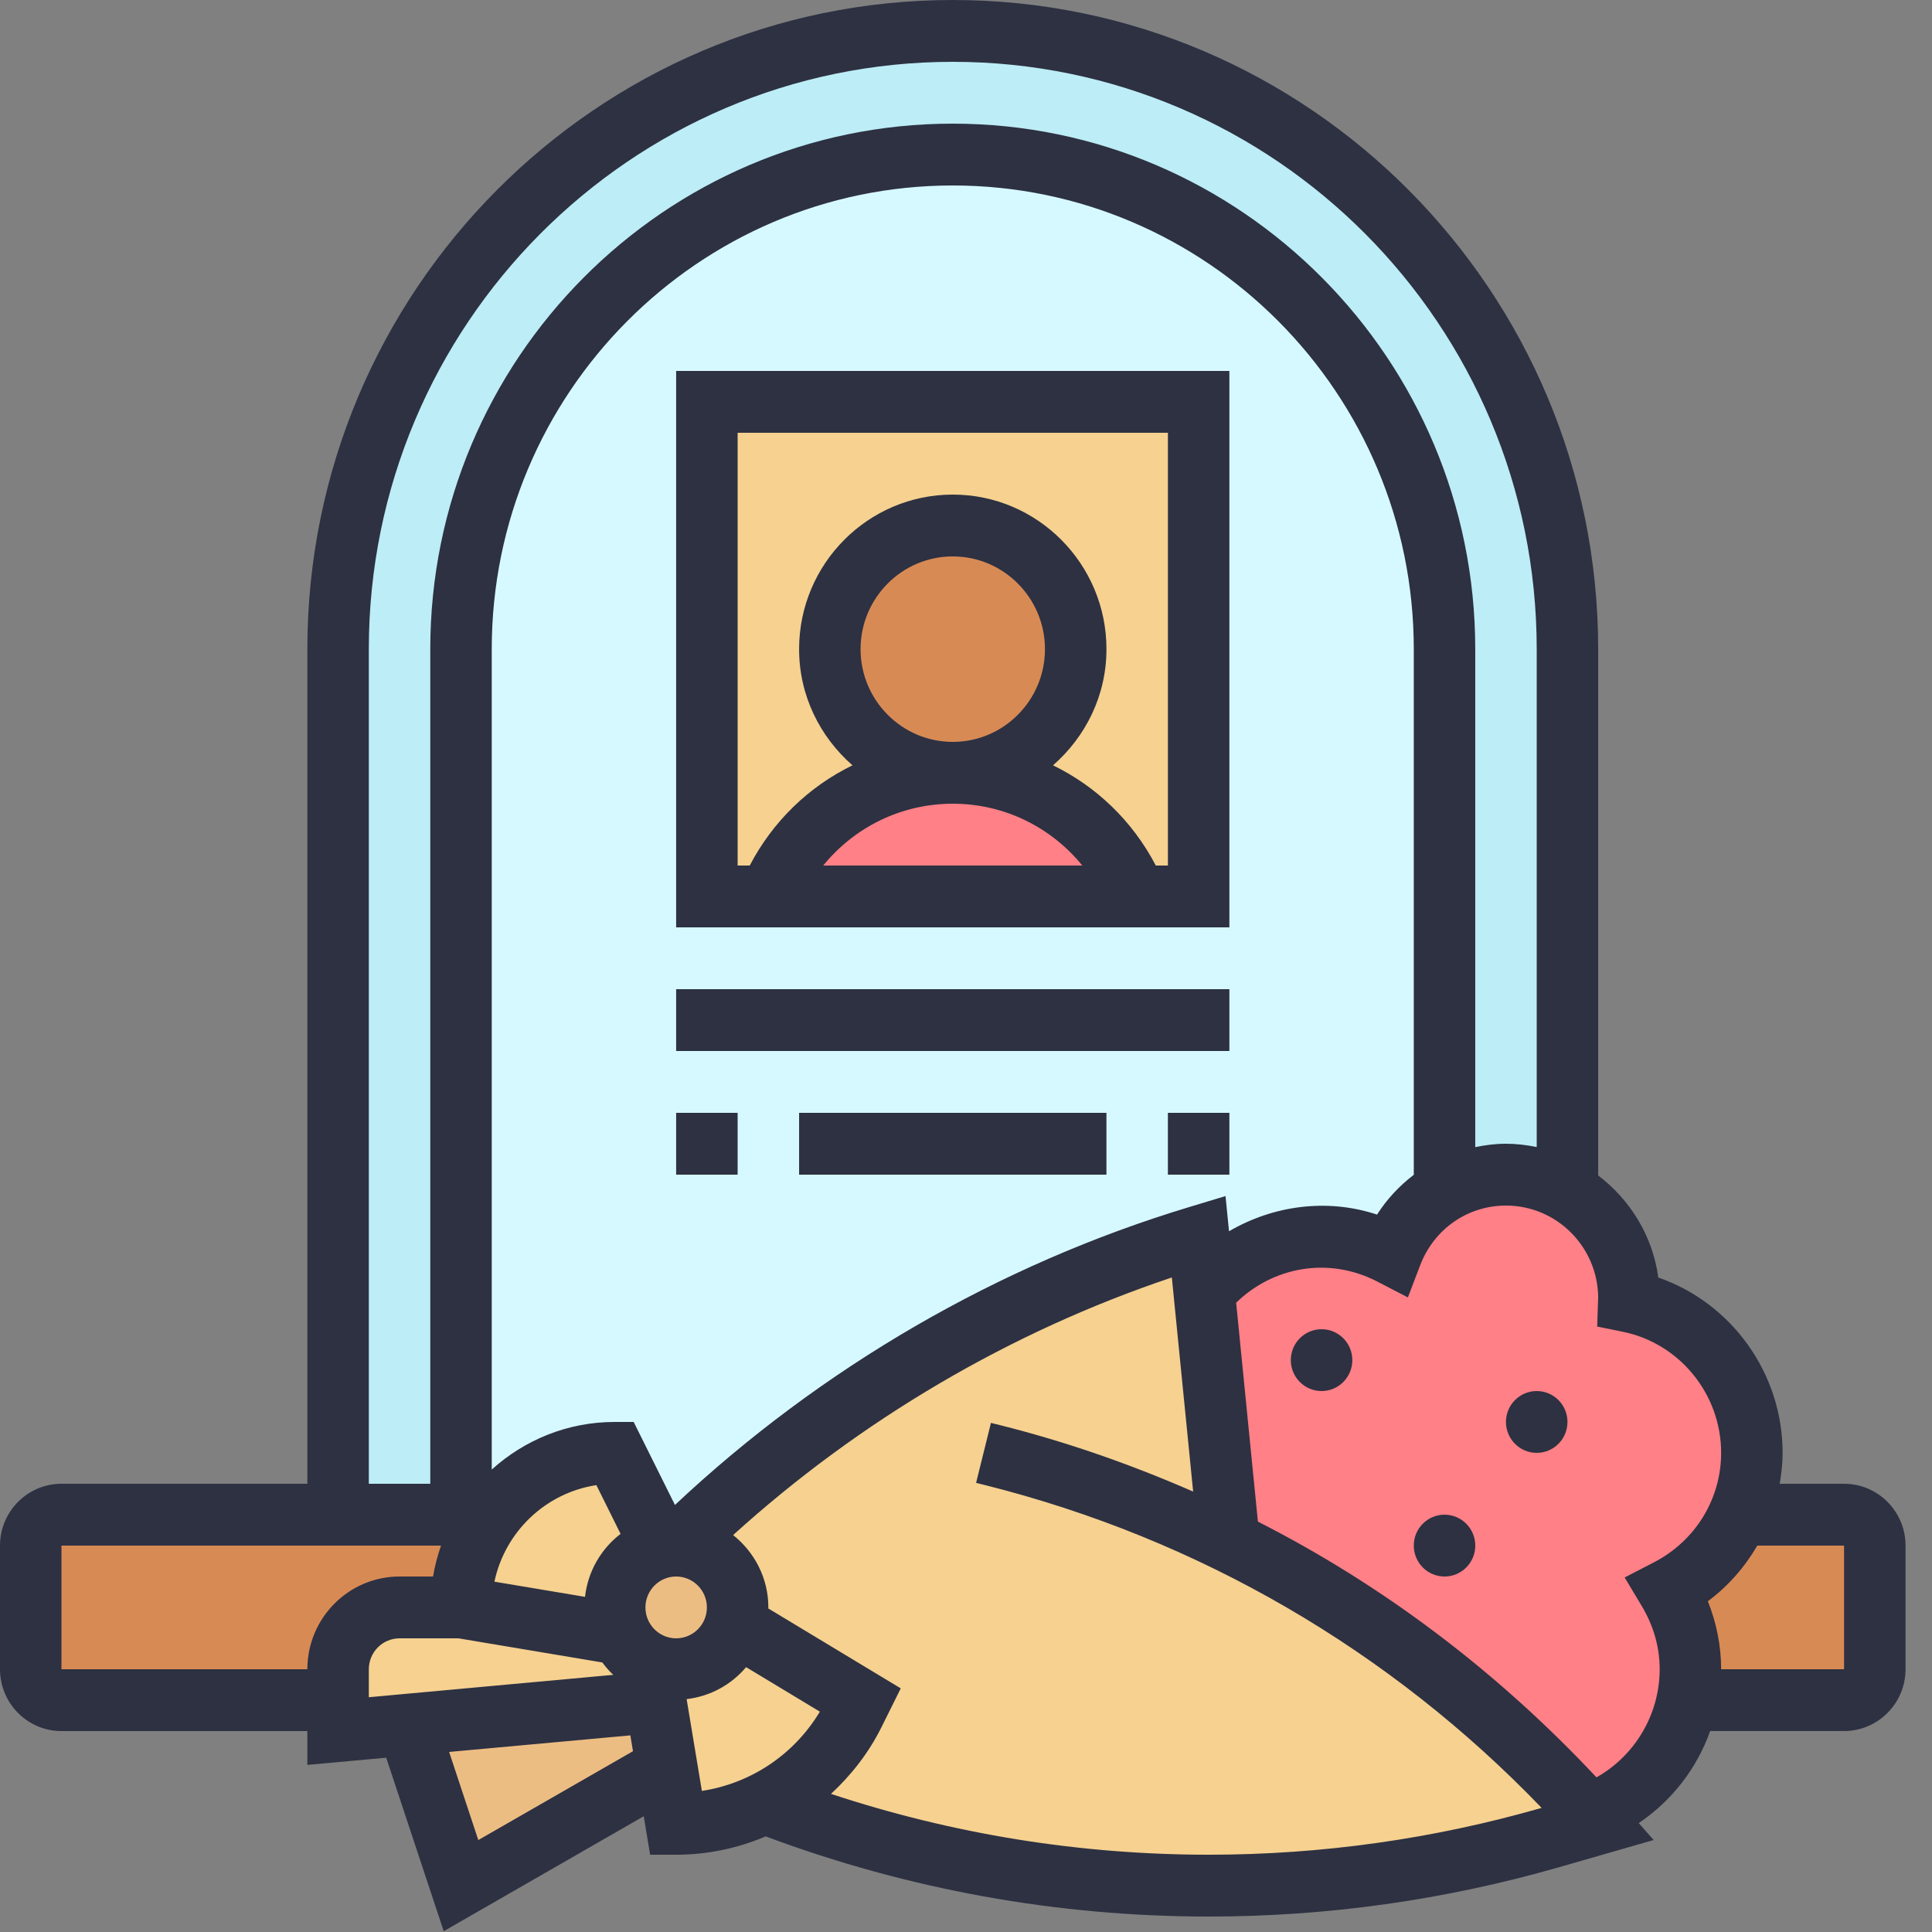 <svg width="70" height="70" viewBox="0 0 70 70" fill="none" xmlns="http://www.w3.org/2000/svg">
<rect x="0" y="0" width="70" height="70" fill="#808080" stroke="none"/>
<path d="M56.975 23.333V42.956C56.32 42.575 55.565 42.352 54.754 42.352C53.943 42.352 53.176 42.575 52.532 42.956V23.333C52.532 13.444 44.579 5.434 34.761 5.434C29.851 5.434 25.408 7.436 22.187 10.669C18.977 13.914 16.989 18.389 16.989 23.333V54.658H12.546V23.333C12.546 17.158 15.034 11.565 19.055 7.515C23.076 3.465 28.629 0.959 34.761 0.959C47.034 0.959 56.975 10.972 56.975 23.333Z" fill="#BDEDF6"/>
<path d="M43.646 44.589C36.549 46.737 30.073 50.574 24.764 55.776C24.586 55.776 24.409 55.799 24.242 55.843L22.542 52.42C21.01 52.42 19.621 53.047 18.61 54.053C18.422 54.244 18.255 54.445 18.099 54.658H16.989V23.333C16.989 18.389 18.977 13.914 22.187 10.669C25.408 7.436 29.851 5.434 34.761 5.434C44.579 5.434 52.532 13.444 52.532 23.333V42.956C51.655 43.47 50.977 44.276 50.611 45.227C49.855 44.835 49 44.589 48.089 44.589C46.39 44.589 44.857 45.361 43.846 46.58L43.646 44.589Z" fill="#D6F9FF"/>
<path d="M41.191 31.813C40.581 30.583 39.648 29.587 38.537 28.893C37.426 28.2 36.115 27.808 34.76 27.808C37.215 27.808 39.203 25.806 39.203 23.333C39.203 20.861 37.215 18.858 34.76 18.858C32.306 18.858 30.317 20.861 30.317 23.333C30.317 25.806 32.306 27.808 34.76 27.808C32.039 27.808 29.551 29.363 28.329 31.813L28.096 32.283H25.875V14.383H43.646V32.283H41.425L41.191 31.813Z" fill="#F6D190"/>
<path d="M41.191 31.813L41.425 32.283H28.096L28.329 31.813C29.551 29.363 32.039 27.808 34.76 27.808C36.115 27.808 37.426 28.2 38.537 28.893C39.648 29.587 40.581 30.583 41.191 31.813Z" fill="#FF8086"/>
<ellipse cx="34.76" cy="23.334" rx="4.443" ry="4.475" fill="#D88A55"/>
<path d="M68.082 55.776V60.251C68.082 60.867 67.583 61.37 66.972 61.37H61.307C61.385 61.012 61.418 60.632 61.418 60.251C61.418 59.2 61.107 58.215 60.607 57.376C61.74 56.794 62.651 55.832 63.162 54.658H63.173H66.972C67.583 54.658 68.082 55.161 68.082 55.776Z" fill="#D88A55"/>
<path d="M18.099 54.658C17.4 55.586 16.989 56.75 16.989 58.014H14.767C13.545 58.014 12.546 59.021 12.546 60.251V61.37H2.549C1.938 61.37 1.438 60.867 1.438 60.251V55.776C1.438 55.161 1.938 54.658 2.549 54.658H12.546H16.989H18.099Z" fill="#D88A55"/>
<path d="M44.746 55.642C49.655 58.059 54.076 61.404 57.775 65.509C57.886 65.621 57.986 65.733 58.086 65.845L56.364 66.337C52.343 67.501 48.189 68.082 44.013 68.082C41.314 68.082 38.637 67.836 35.993 67.355C33.361 66.874 30.762 66.158 28.241 65.196L27.952 65.095V65.084C29.329 64.402 30.484 63.272 31.195 61.84L31.428 61.37L26.896 58.629C26.952 58.439 26.985 58.226 26.985 58.014C26.985 56.783 25.986 55.776 24.764 55.776C30.073 50.574 36.549 46.737 43.646 44.589L43.846 46.58L44.746 55.642Z" fill="#F6D190"/>
<path d="M61.307 61.37C60.918 63.283 59.574 64.838 57.786 65.498L57.775 65.509C54.076 61.403 49.655 58.058 44.746 55.642L43.846 46.58C44.857 45.361 46.39 44.589 48.089 44.589C49 44.589 49.855 44.835 50.611 45.227C50.977 44.276 51.655 43.47 52.532 42.956C53.176 42.575 53.943 42.352 54.754 42.352C55.564 42.352 56.32 42.575 56.975 42.956C58.308 43.728 59.197 45.171 59.197 46.826C59.197 46.86 59.185 46.905 59.185 46.938C61.729 47.453 63.639 49.713 63.639 52.42C63.639 53.225 63.473 53.975 63.162 54.657C62.651 55.832 61.74 56.794 60.607 57.376C61.107 58.215 61.418 59.2 61.418 60.251C61.418 60.632 61.385 61.012 61.307 61.37Z" fill="#FF8086"/>
<path d="M24.031 61.437L24.42 63.797L16.989 68.082L15.056 62.254L24.031 61.437Z" fill="#ECBD83"/>
<path d="M22.765 58.987C22.987 59.434 23.353 59.804 23.798 60.027L24.031 61.437L15.056 62.254L12.546 62.489V61.37V60.251C12.546 59.02 13.546 58.014 14.767 58.014H16.989L22.765 58.987Z" fill="#F6D190"/>
<path d="M23.797 60.028C24.086 60.173 24.419 60.251 24.764 60.251C25.774 60.251 26.63 59.569 26.896 58.629L31.428 61.37L31.195 61.84C30.484 63.272 29.329 64.402 27.951 65.084C26.974 65.576 25.886 65.845 24.764 65.845L24.419 63.798L24.031 61.437L23.797 60.028Z" fill="#F6D190"/>
<path d="M22.542 58.014C22.542 58.361 22.62 58.696 22.765 58.987L16.989 58.014C16.989 56.75 17.4 55.586 18.099 54.658C18.255 54.445 18.422 54.244 18.61 54.053C19.621 53.047 21.01 52.42 22.542 52.42L24.242 55.843C23.264 56.078 22.542 56.962 22.542 58.014Z" fill="#F6D190"/>
<path d="M26.985 58.014C26.985 58.226 26.952 58.439 26.896 58.629C26.63 59.569 25.775 60.251 24.764 60.251C24.42 60.251 24.086 60.173 23.798 60.028C23.353 59.804 22.987 59.435 22.765 58.987C22.62 58.696 22.543 58.361 22.543 58.014C22.543 56.962 23.265 56.078 24.242 55.843C24.409 55.799 24.586 55.776 24.764 55.776C25.986 55.776 26.985 56.783 26.985 58.014Z" fill="#ECBD83"/>
<path fill-rule="evenodd" clip-rule="evenodd" d="M24.498 35.84H44.543V38.08H24.498V35.84Z" fill="#2D3142"/>
<path fill-rule="evenodd" clip-rule="evenodd" d="M42.315 40.32H44.543V42.56H42.315V40.32Z" fill="#2D3142"/>
<path fill-rule="evenodd" clip-rule="evenodd" d="M28.953 40.32H40.088V42.56H28.953V40.32Z" fill="#2D3142"/>
<path fill-rule="evenodd" clip-rule="evenodd" d="M24.498 40.32H26.726V42.56H24.498V40.32Z" fill="#2D3142"/>
<path fill-rule="evenodd" clip-rule="evenodd" d="M24.498 33.6H44.543V13.44H24.498V33.6ZM31.18 23.52C31.18 21.668 32.679 20.16 34.521 20.16C36.362 20.16 37.861 21.668 37.861 23.52C37.861 25.372 36.362 26.88 34.521 26.88C32.679 26.88 31.18 25.372 31.18 23.52ZM29.826 31.36C30.967 29.96 32.664 29.12 34.521 29.12C36.377 29.12 38.074 29.96 39.215 31.36H29.826ZM26.726 15.68H42.316V31.36H41.877C41.032 29.743 39.721 28.493 38.153 27.729C39.329 26.701 40.089 25.206 40.089 23.52C40.089 20.432 37.591 17.92 34.521 17.92C31.451 17.92 28.953 20.432 28.953 23.52C28.953 25.206 29.712 26.701 30.887 27.729C29.32 28.493 28.009 29.743 27.164 31.36H26.726V15.68Z" fill="#2D3142"/>
<ellipse cx="47.883" cy="49.28" rx="1.114" ry="1.12" fill="#2D3142"/>
<ellipse cx="52.338" cy="56" rx="1.114" ry="1.12" fill="#2D3142"/>
<ellipse cx="55.678" cy="51.52" rx="1.114" ry="1.12" fill="#2D3142"/>
<path fill-rule="evenodd" clip-rule="evenodd" d="M66.814 53.76H64.482C64.543 53.393 64.587 53.021 64.587 52.64C64.587 49.753 62.738 47.208 60.083 46.287C59.88 44.775 59.061 43.469 57.905 42.589V23.52C57.905 10.552 47.416 0 34.52 0C21.625 0 11.136 10.552 11.136 23.52V53.76H2.227C0.999 53.76 0 54.765 0 56V60.48C0 61.715 0.999 62.72 2.227 62.72H11.136V63.946L13.993 63.685L16.077 69.971L23.324 65.806L23.555 67.2H24.498C25.64 67.2 26.736 66.963 27.742 66.536C32.897 68.461 38.3 69.44 43.802 69.44C48.094 69.44 52.36 68.839 56.482 67.654L59.915 66.667L59.374 66.054C60.572 65.247 61.48 64.077 61.962 62.719H66.814C68.042 62.719 69.041 61.714 69.041 60.479V55.999C69.041 54.765 68.042 53.76 66.814 53.76ZM13.363 23.52C13.363 11.786 22.854 2.24 34.52 2.24C46.187 2.24 55.678 11.786 55.678 23.52V41.56C55.318 41.486 54.947 41.44 54.565 41.44C54.184 41.44 53.813 41.488 53.451 41.562V23.52C53.451 13.021 44.959 4.48 34.52 4.48C24.082 4.48 15.59 13.021 15.59 23.52V53.76H13.363V23.52ZM44.403 43.336L43.109 43.727C36.17 45.82 29.75 49.556 24.455 54.527L22.959 51.52H22.271C20.559 51.52 19.001 52.176 17.817 53.245V23.52C17.817 14.257 25.31 6.72 34.52 6.72C43.731 6.72 51.224 14.257 51.224 23.52V42.566C50.706 42.96 50.252 43.443 49.893 44.007C48.072 43.404 46.124 43.68 44.53 44.611L44.403 43.336ZM17.914 57.307C18.297 55.497 19.77 54.087 21.608 53.809L22.485 55.575C21.78 56.117 21.302 56.927 21.196 57.857L17.914 57.307ZM24.498 59.36C23.885 59.36 23.385 58.858 23.385 58.24C23.385 57.622 23.885 57.12 24.498 57.12C25.112 57.12 25.612 57.622 25.612 58.24C25.612 58.858 25.112 59.36 24.498 59.36ZM2.227 60.48V56H15.98C15.853 56.361 15.755 56.735 15.69 57.12H14.476C12.634 57.12 11.136 58.627 11.136 60.48H2.227ZM13.363 60.48C13.363 59.862 13.863 59.36 14.476 59.36H16.613L21.824 60.234C21.943 60.395 22.073 60.546 22.219 60.683L13.363 61.494V60.48ZM17.33 66.669L16.273 63.476L22.839 62.876L22.934 63.449L17.33 66.669ZM24.878 61.562C25.74 61.462 26.497 61.037 27.033 60.404L29.706 62.017C28.766 63.577 27.206 64.617 25.43 64.888L24.878 61.562ZM43.802 67.2C39.129 67.2 34.529 66.457 30.108 64.996C30.842 64.316 31.475 63.511 31.94 62.573L32.636 61.173L27.835 58.276C27.836 58.264 27.839 58.252 27.839 58.24C27.839 57.174 27.334 56.233 26.562 55.618C31.157 51.457 36.593 48.252 42.458 46.285L43.23 54.043C40.987 53.063 38.664 52.247 36.258 51.642L35.904 51.554L35.366 53.727L35.719 53.815C43.429 55.755 50.357 59.782 55.856 65.503C51.937 66.629 47.882 67.2 43.802 67.2ZM59.924 56.607L58.864 57.155L59.479 58.181C59.913 58.905 60.133 59.679 60.133 60.48C60.133 62.116 59.235 63.615 57.843 64.397C54.282 60.593 50.152 57.458 45.576 55.131L44.788 47.2C46.102 45.917 48.114 45.507 49.907 46.436L51.01 47.008L51.456 45.842C51.957 44.529 53.177 43.68 54.565 43.68C56.389 43.68 57.877 45.158 57.905 46.986L57.869 48.064L58.788 48.25C60.858 48.669 62.36 50.515 62.36 52.64C62.36 54.311 61.426 55.832 59.924 56.607ZM66.814 60.48H62.36C62.36 59.642 62.195 58.807 61.879 58.016C62.617 57.468 63.217 56.777 63.67 56H66.814V60.48Z" fill="#2D3142"/>
</svg>

